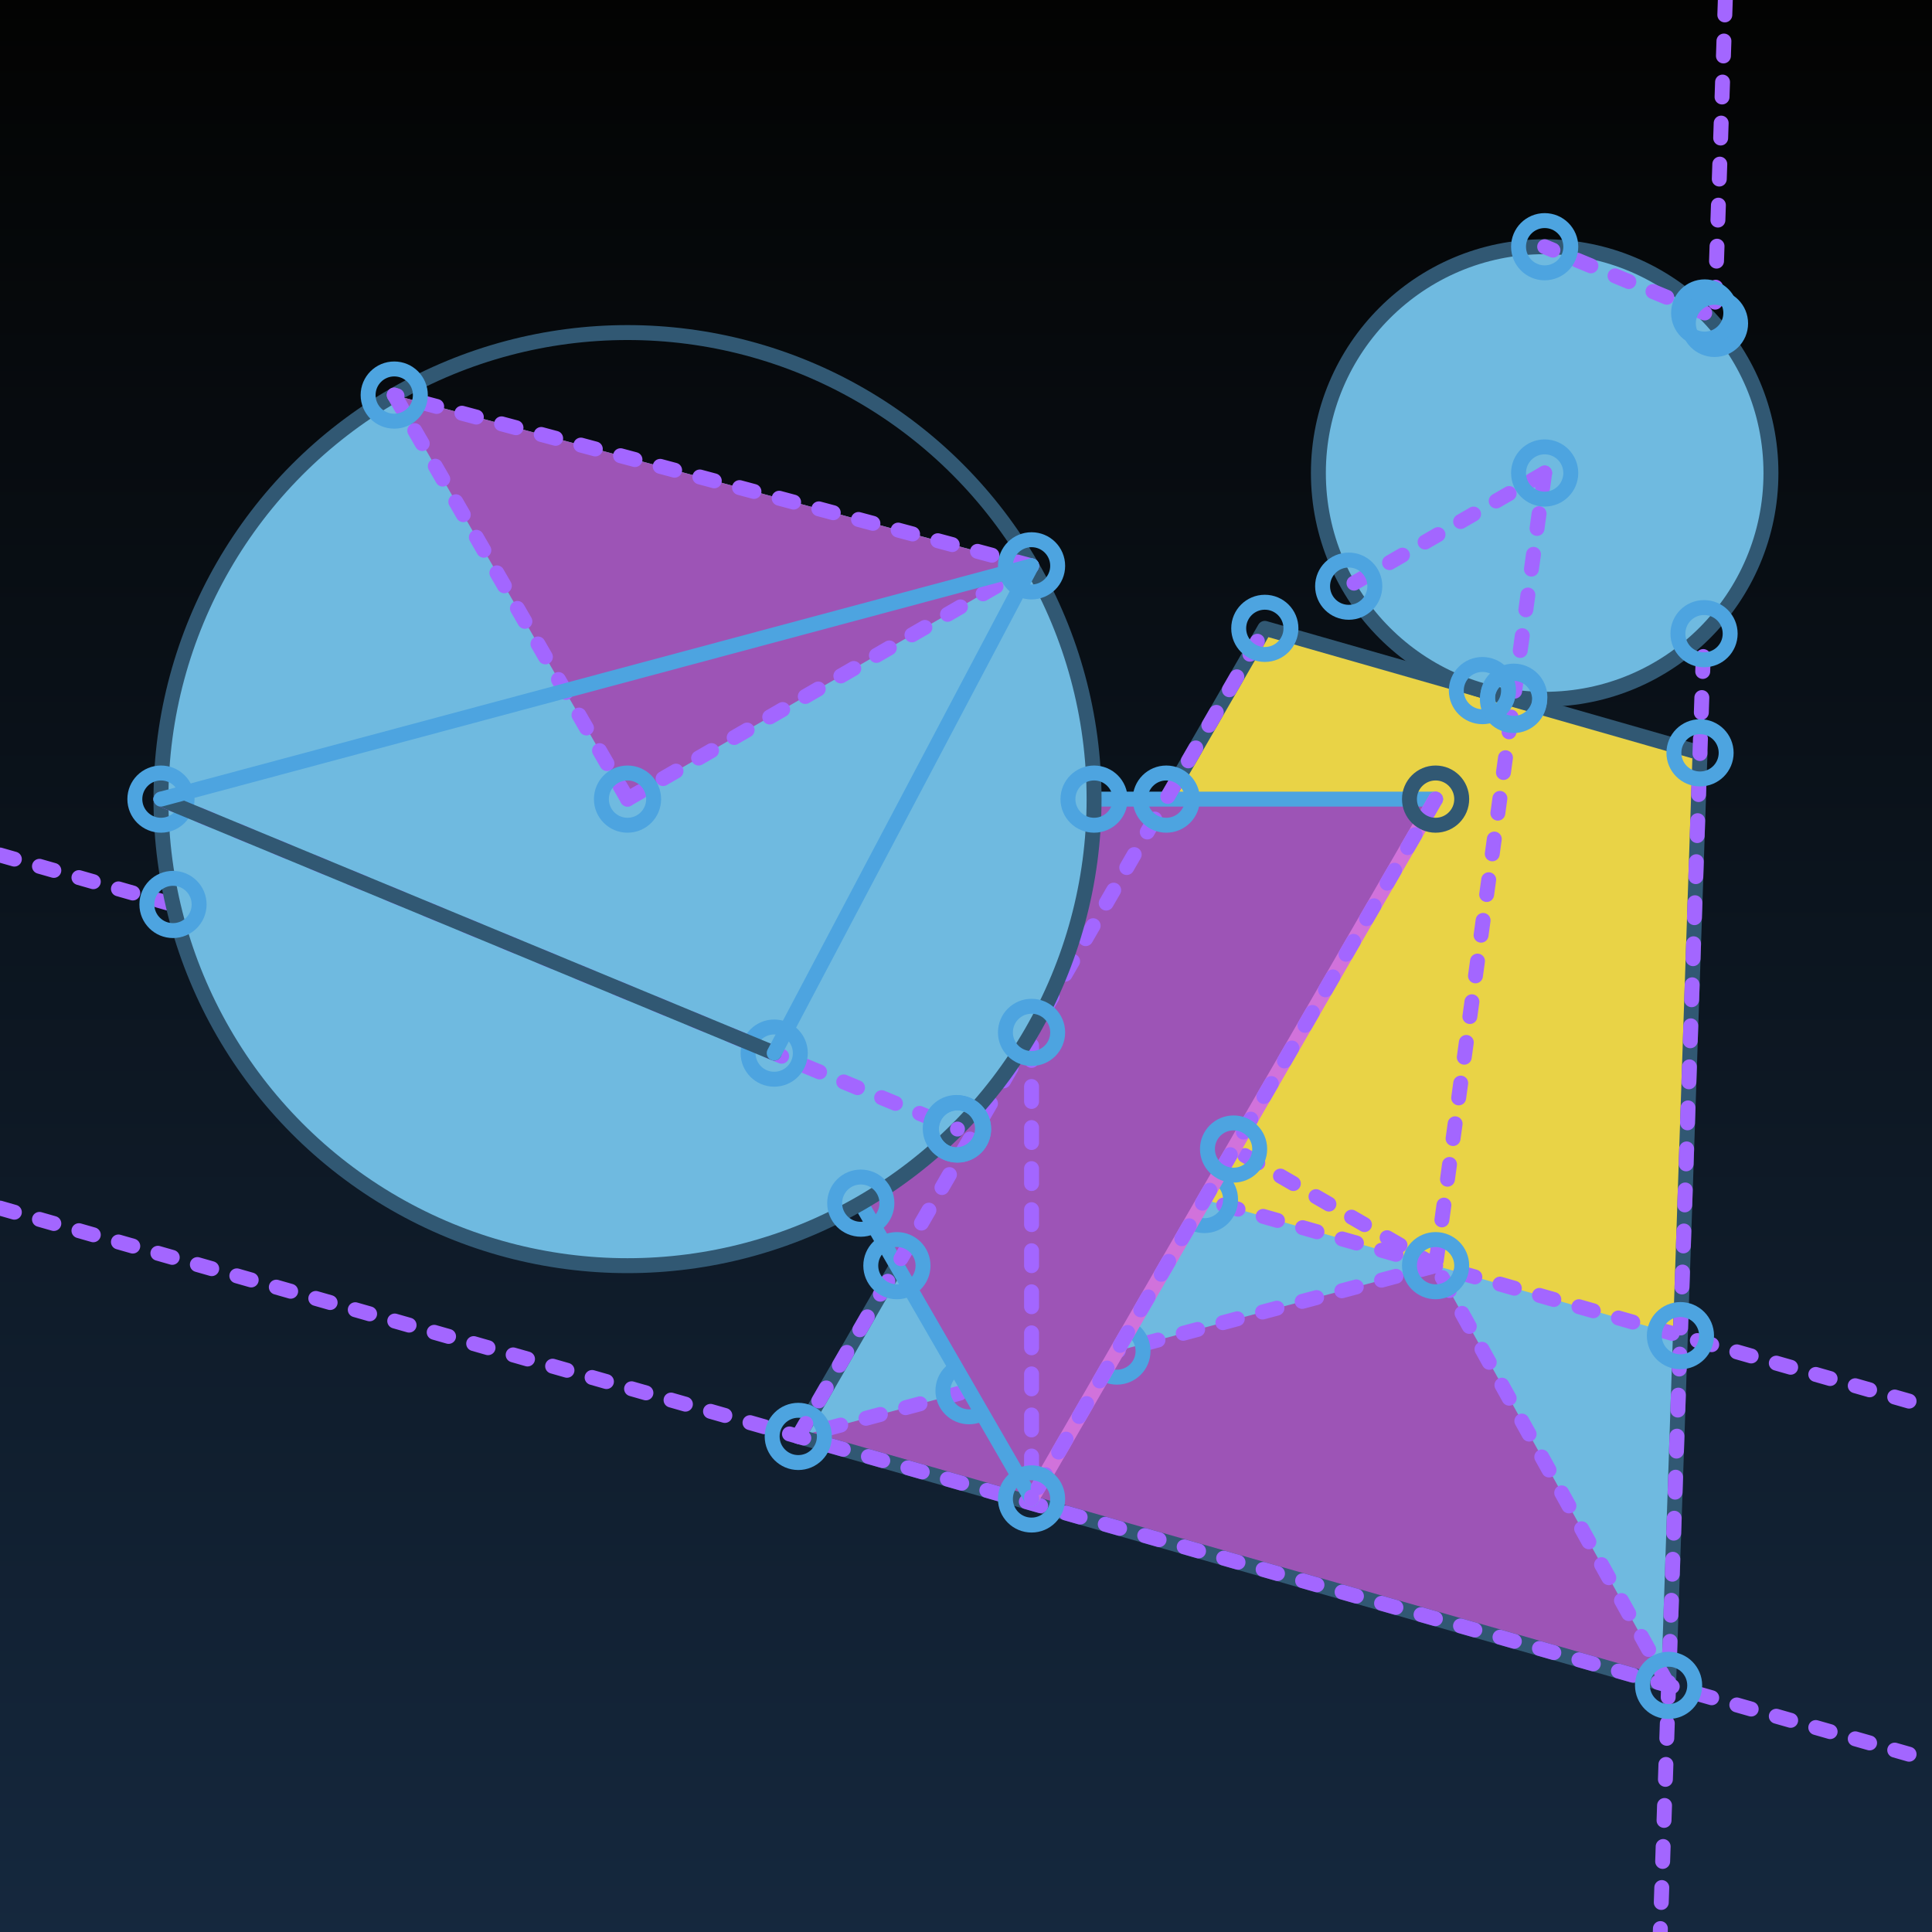 <svg xmlns="http://www.w3.org/2000/svg" version="1.1" xmlns:xlink="http://www.w3.org/1999/xlink" xmlns:svgjs="http://svgjs.dev/svgjs" width="1200" height="1200" viewBox="-6.725 -8.564 20.705 20.705"><style>.bg_gradient{fill:url(&quot;#SvgjsLinearGradient1000&quot;);stroke:none;}.fill5{fill:#e9d346;stroke:none;}.slice4{fill:#6fbae0;stroke:none;}.slice6{fill:#9d54b6;stroke:none;}.stroke0{fill:none;stroke:#315873;stroke-width:0.16;stroke-linecap:round;stroke-linejoin:round;}.intersection{fill:none;stroke:#a366ff;stroke-width:0.16;stroke-linecap:round;stroke-linejoin:round;stroke-dasharray:0.16,0.28;}.doodle1{fill:none;stroke:#4da4e0;stroke-width:0.16;stroke-linecap:round;stroke-linejoin:round;}.fill6{fill:#9d54b6;stroke:none;}.stroke{fill:none;stroke:#15283e;stroke-width:0.16;stroke-linecap:round;stroke-linejoin:round;}.stroke1{fill:none;stroke:#4da4e0;stroke-width:0.16;stroke-linecap:round;stroke-linejoin:round;}.stroke2{fill:none;stroke:#d172db;stroke-width:0.16;stroke-linecap:round;stroke-linejoin:round;}.doodle0{fill:none;stroke:#315873;stroke-width:0.16;stroke-linecap:round;stroke-linejoin:round;}.fill4{fill:#6fbae0;stroke:none;}.slice5{fill:#e9d346;stroke:none;}</style><defs><linearGradient x1="0" y1="1" x2="0" y2="0" id="SvgjsLinearGradient1000"><stop stop-color="#030302" offset="0"></stop><stop stop-color="#15283e" offset="1"></stop></linearGradient></defs><g transform="matrix(1,0,0,-1,0,0)"><g class="layer_bg"><path d="M -6.725 -12.142 L -6.725 8.564 L 13.98 8.564 L 13.98 -12.142 Z" class="bg_gradient"></path></g><g class="layer_art"><path d="M 1.83 -6.83 L 6.83 1.83 L 11.494 0.496 L 11.157 -9.498 Z" class="fill5"></path><path d="M 1.83 -6.83 L 3.705 -3.583 L 11.284 -5.75 L 11.157 -9.498 Z" class="slice4"></path><path d="M 11.157 -9.498 L 1.83 -6.83 L 8.66 -5 Z" class="slice6"></path><path d="M 1.83 -6.83 L 6.83 1.83 L 11.494 0.496 L 11.157 -9.498 Z" class="stroke0"></path><path d="M 8.66 -5 L 4.33 -2.5 " class="intersection"></path><path d="M -6.725 -4.383 L 13.98 -10.306 " class="intersection"></path><path d="M -6.725 -0.599 L 13.98 -6.522 " class="intersection"></path><path d="M 11.157 -9.498 L 8.66 -5 " class="intersection"></path><path d="M 8.66 -5 L 1.83 -6.83 " class="intersection"></path><path d="M 11.765 8.564 L 11.068 -12.142 " class="intersection"></path><circle r="0.28" cx="1.83" cy="-6.83" class="doodle1"></circle><circle r="0.28" cx="11.157" cy="-9.498" class="doodle1"></circle><circle r="0.28" cx="3.705" cy="-3.583" class="doodle1"></circle><circle r="0.28" cx="11.284" cy="-5.75" class="doodle1"></circle><circle r="0.28" cx="6.183" cy="-4.291" class="doodle1"></circle><circle r="0.28" cx="1.745" cy="-3.022" class="doodle1"></circle><circle r="0.28" cx="4.33" cy="-3.761" class="doodle1"></circle><circle r="0.28" cx="5.245" cy="-5.915" class="doodle1"></circle><circle r="0.28" cx="3.66" cy="-6.34" class="doodle1"></circle><circle r="0.28" cx="4.33" cy="-6.16" class="doodle1"></circle><circle r="0.28" cx="11.494" cy="0.496" class="doodle1"></circle><path d="M -3.552713678800501e-15 -2.6645352591003757e-15 L 8.66 -6.217248937900877e-15 L 4.33 -7.5 Z" class="fill6"></path><path d="M -3.552713678800501e-15 -2.6645352591003757e-15 L 8.66 -6.217248937900877e-15 " class="stroke1"></path><path d="M 8.66 -6.217248937900877e-15 L 4.33 -7.5 " class="stroke2"></path><path d="M 4.33 -7.5 L -3.552713678800501e-15 -2.6645352591003757e-15 " class="stroke1"></path><path d="M 1.83 -6.83 L 6.83 1.83 " class="intersection"></path><path d="M 8.66 -6.217248937900877e-15 L 4.33 -7.5 " class="intersection"></path><path d="M 4.33 -4.440892098500626e-15 L 4.33 -7.5 " class="intersection"></path><circle r="0.28" cx="8.66" cy="-6.217248937900877e-15" class="doodle0"></circle><circle r="0.28" cx="4.33" cy="-7.5" class="doodle1"></circle><circle r="0.28" cx="4.33" cy="-4.440892098500626e-15" class="doodle1"></circle><circle r="2.425" cx="9.829" cy="3.495" class="fill4"></circle><circle r="2.425" cx="9.829" cy="3.495" class="stroke0"></circle><path d="M 9.829 3.495 L 8.66 -5 " class="intersection"></path><path d="M 9.829 3.495 L 7.729 2.282 " class="intersection"></path><path d="M 11.544 5.21 L 9.829 5.92 " class="intersection"></path><circle r="0.28" cx="11.537" cy="1.773" class="doodle1"></circle><circle r="0.28" cx="11.649" cy="5.098" class="doodle1"></circle><circle r="0.28" cx="9.498" cy="1.092" class="doodle1"></circle><circle r="0.28" cx="7.729" cy="2.282" class="doodle1"></circle><circle r="0.28" cx="9.829" cy="5.92" class="doodle1"></circle><circle r="0.28" cx="11.544" cy="5.21" class="doodle1"></circle><circle r="0.28" cx="9.162" cy="1.163" class="doodle1"></circle><path d="M -5 6.123233995736766e-16 L 1.572 -2.722 L 4.33 2.5 Z" class="slice5"></path><path d="M -5 6.123233995736766e-16 L 1.572 -2.722 L 4.33 2.5 Z" class="slice4"></path><path d="M -5 6.123233995736766e-16 L 1.572 -2.722 L 4.33 2.5 Z" class="slice6"></path><path d="M -5 6.123233995736766e-16 L 1.572 -2.722 L 4.33 2.5 Z" class="slice5"></path><path d="M -5 6.123233995736766e-16 L 1.572 -2.722 " class="stroke0"></path><path d="M 1.572 -2.722 L 4.33 2.5 " class="stroke1"></path><path d="M 4.33 2.5 L -5 6.123233995736766e-16 " class="stroke1"></path><path d="M -5 6.123233995736766e-16 L 1.572 -2.722 " class="stroke0"></path><path d="M 1.572 -2.722 L 4.33 2.5 " class="stroke1"></path><path d="M 4.33 2.5 L -5 6.123233995736766e-16 " class="stroke1"></path><path d="M -5 6.123233995736766e-16 L 1.572 -2.722 " class="stroke0"></path><path d="M 1.572 -2.722 L 4.33 2.5 " class="stroke1"></path><path d="M 4.33 2.5 L -5 6.123233995736766e-16 " class="stroke1"></path><path d="M-2.5 4.33 A5 5 0 1 1 4.33 2.5 Z" class="slice4"></path><path d="M -2.5 4.33 L 4.33 2.5 L 0 0 Z" class="slice6"></path><circle r="5" cx="0" cy="0" class="stroke0"></circle><path d="M 4.33 2.5 L -2.5 4.33 " class="intersection"></path><path d="M -2.5 4.33 L 0 0 " class="intersection"></path><path d="M 0 0 L 4.33 2.5 " class="intersection"></path><path d="M -5 6.123233995736766e-16 L 3.536 -3.536 " class="intersection"></path><circle r="0.28" cx="-2.5" cy="4.33" class="doodle1"></circle><circle r="0.28" cx="4.33" cy="2.5" class="doodle1"></circle><circle r="0.28" cx="1.7763568394002505e-15" cy="-2.6645352591003757e-15" class="doodle1"></circle><circle r="0.28" cx="1.572" cy="-2.722" class="doodle1"></circle><circle r="0.28" cx="3.524" cy="-3.531" class="doodle1"></circle><circle r="0.28" cx="4.33" cy="-2.5" class="doodle1"></circle><circle r="0.28" cx="6.495" cy="-3.75" class="doodle1"></circle><circle r="0.28" cx="8.66" cy="-5" class="doodle1"></circle><circle r="0.28" cx="9.495" cy="1.068" class="doodle1"></circle><circle r="0.28" cx="9.829" cy="3.495" class="doodle1"></circle><circle r="0.28" cx="6.83" cy="1.83" class="doodle1"></circle><circle r="0.28" cx="5.774" cy="-5.329070518200751e-15" class="doodle1"></circle><circle r="0.28" cx="2.887" cy="-5" class="doodle1"></circle><circle r="0.28" cx="3.536" cy="-3.536" class="doodle1"></circle><circle r="0.28" cx="-5" cy="6.106226635438361e-16" class="doodle1"></circle><circle r="0.28" cx="-4.871" cy="-1.129" class="doodle1"></circle><circle r="0.28" cx="3.537" cy="-3.534" class="doodle1"></circle><circle r="0.28" cx="5" cy="-4.718447854656915e-15" class="doodle1"></circle><circle r="0.28" cx="2.5" cy="-4.33" class="doodle1"></circle><path d="M -5 6.123233995736766e-16 L 1.572 -2.722 " class="stroke0"></path><path d="M 1.572 -2.722 L 4.33 2.5 " class="stroke1"></path><path d="M 4.33 2.5 L -5 6.123233995736766e-16 " class="stroke1"></path></g></g></svg>